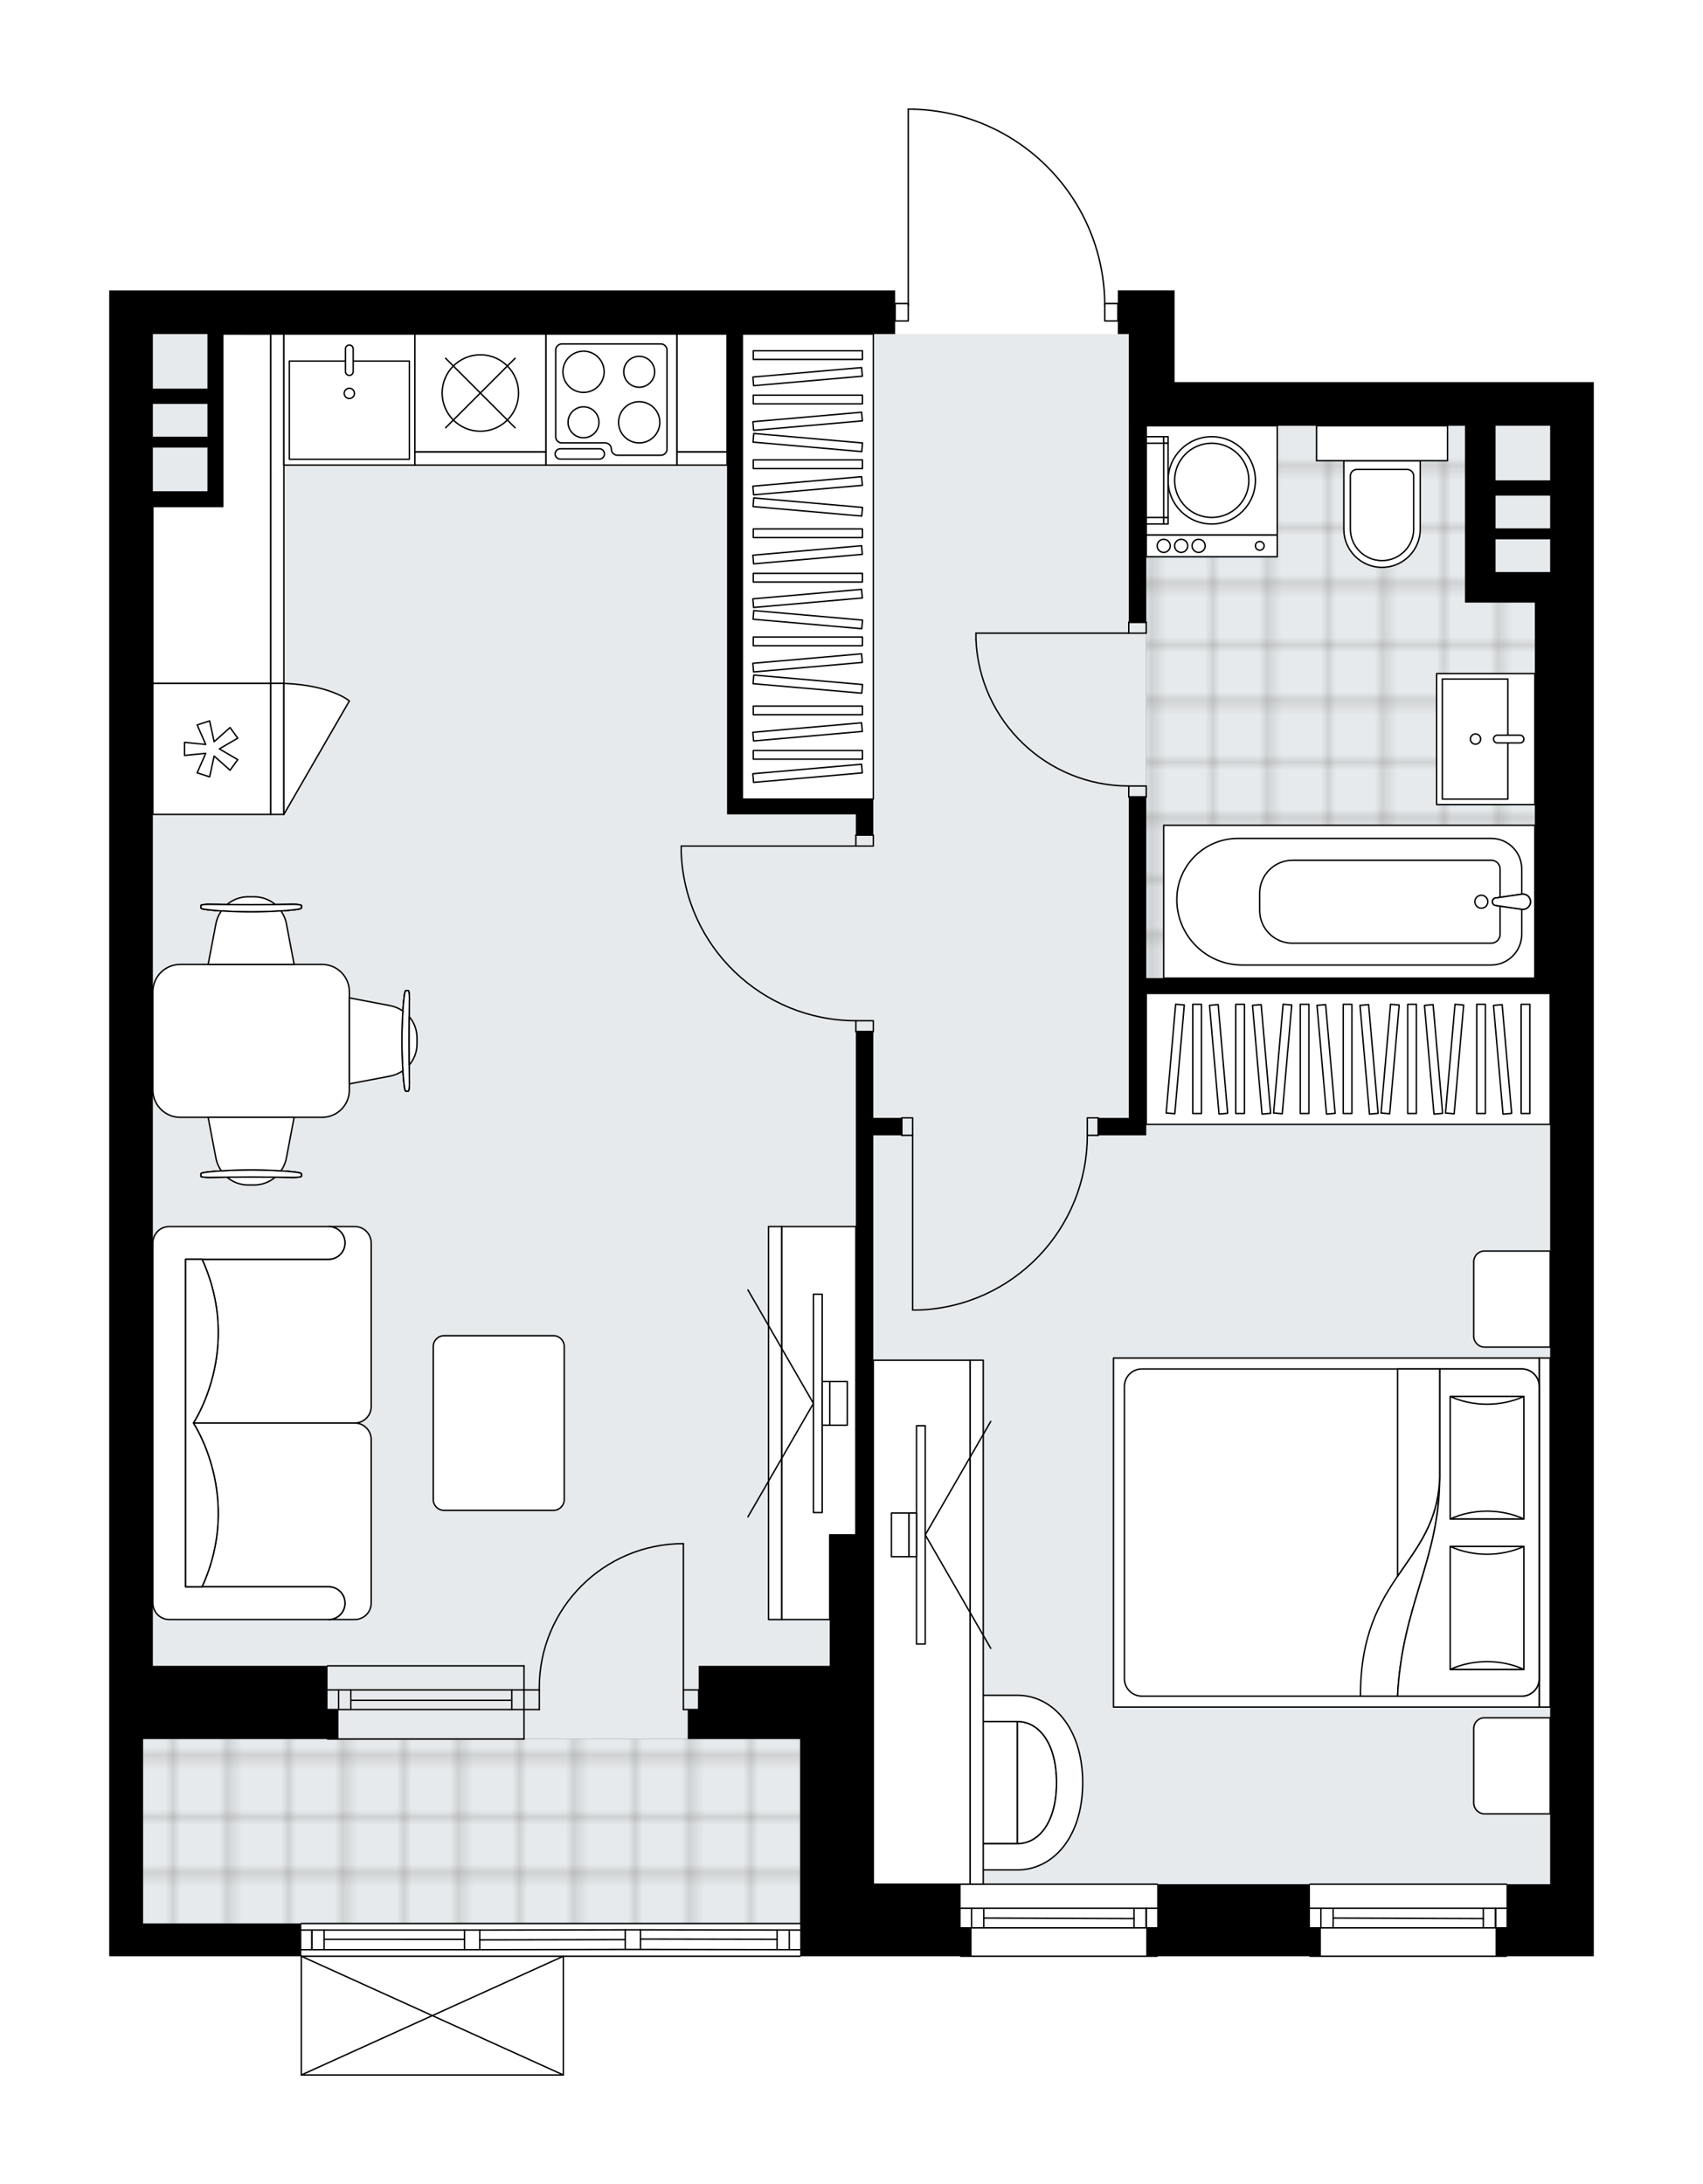 <svg xmlns="http://www.w3.org/2000/svg" xmlns:xlink="http://www.w3.org/1999/xlink" height="2000px" id="Layer_1" style="enable-background:new 0 0 1559.44 2000;" version="1.1" viewBox="0 0 1559.44 2000" width="1559.44px" x="0px" y="0px" xml:space="preserve">
<style type="text/css">
	.st0{fill:none;}
	.st1{opacity:0.25;fill:none;stroke:#000000;stroke-width:0.4;stroke-miterlimit:10;}
	.st2{fill:#FFFFFF;}
	.st3{fill:#E7EAEC;}
	.st4{fill:url(#SVGID_1_);stroke:#A6A7AA;stroke-width:0.4;stroke-miterlimit:10;}
	
		.st5{fill:url(#SVGID_00000018237438186566677610000015240834772228770451_);stroke:#A6A7AA;stroke-width:0.4;stroke-miterlimit:10;}
	.st6{fill:none;stroke:#000000;stroke-width:1.3;stroke-linecap:round;stroke-linejoin:round;stroke-miterlimit:10;}
	.st7{fill:none;stroke:#000000;stroke-width:1.3;stroke-linecap:round;stroke-linejoin:round;}
	
		.st8{fill:none;stroke:#000000;stroke-width:1.3;stroke-linecap:round;stroke-linejoin:round;stroke-dasharray:10.113,10.113,0,0,0,0;}
	.st9{fill:#FFFFFF;stroke:#000000;stroke-width:1.3;stroke-linecap:round;stroke-linejoin:round;stroke-miterlimit:10;}
	.st10{font-family:'Arial-BoldMT';}
	.st11{font-size:104.782px;}
	.st12{font-size:88.662px;}
	.st13{font-family:'ArialMT';}
	.st14{font-size:40px;}
</style>
<pattern height="14.57" id="New_Pattern_Swatch_2" patternUnits="userSpaceOnUse" style="overflow:visible;" viewBox="7.49 -22.06 14.57 14.57" width="14.57" x="-220.57">
	<g>
		<rect class="st0" height="14.57" width="14.57" x="7.49" y="-22.06" />
		<g>
			<rect class="st1" height="7.29" width="7.29" x="14.77" y="-7.49" />
		</g>
		<g>
			<rect class="st1" height="7.29" width="7.29" x="0.2" y="-7.49" />
		</g>
		<g>
			<rect class="st1" height="7.29" width="7.29" x="22.06" y="-14.77" />
		</g>
		<g>
			<rect class="st1" height="7.29" width="7.29" x="7.49" y="-14.77" />
			<rect class="st1" height="7.29" width="7.29" x="14.77" y="-22.06" />
		</g>
		<g>
			<rect class="st1" height="7.29" width="7.29" x="0.2" y="-22.06" />
		</g>
		<g>
			<rect class="st1" height="7.29" width="7.29" x="22.06" y="-29.35" />
		</g>
		<g>
			<rect class="st1" height="7.29" width="7.29" x="7.49" y="-29.35" />
		</g>
	</g>
</pattern>
<path class="st2" d="M1419.46,349.88h39.98v173.93v385.84  v614.75v67.97v198.92h-39.98h-39.33c0,0,0,0,0,0c0,0.36-0.29,0.65-0.65,0.65h-179.93c-0.36,0-0.65-0.29-0.65-0.65c0,0,0,0,0,0  h-138.64c0,0,0,0,0,0c0,0.36-0.29,0.65-0.65,0.65H879.68c-0.36,0-0.65-0.29-0.65-0.65c0,0,0,0,0,0h-79.32h-66.32c0,0,0,0,0,0  c0,0.36-0.29,0.65-0.65,0.65H516.48V1900c0,0,0,0.01,0,0.01c0,0.04-0.02,0.08-0.03,0.12c-0.01,0.04-0.01,0.09-0.03,0.13  c0,0,0,0,0,0.01c0,0.01-0.01,0.01-0.01,0.02c-0.05,0.09-0.12,0.17-0.2,0.23c-0.02,0.02-0.04,0.03-0.07,0.04  c-0.09,0.05-0.2,0.09-0.31,0.09h-239.9c-0.12,0-0.22-0.04-0.31-0.09c-0.02-0.01-0.04-0.03-0.07-0.04c-0.08-0.06-0.15-0.14-0.2-0.23  c0-0.01-0.01-0.01-0.01-0.02c0,0,0,0,0-0.01c-0.02-0.04-0.02-0.09-0.03-0.13c-0.01-0.04-0.02-0.08-0.03-0.12c0,0,0,0,0-0.01v-108.71  c0,0,0,0,0,0H100v-29.99v-168.93v-66.97V305.9v-39.98h719.7v11.34h11.34V100c0-0.36,0.29-0.65,0.65-0.65h5.24c0,0,0.01,0,0.01,0  c0,0,0,0,0.01,0c47.23,1.4,91.36,20.84,124.27,54.74c32.29,33.26,50.34,76.91,51.01,123.17h11.38c0,0,0,0,0,0v-11.34h10h41.98v83.97  H1419.46z" id="background" />
<g id="floor">
	<polygon class="st3" points="1033.62,389.86 1033.62,305.9 139.98,305.9 139.98,389.86 139.98,1525.4 130.99,1525.4 130.99,1761.3    799.71,1761.3 799.71,1725.31 1033.62,1725.31 1419.46,1725.31 1419.46,389.86  " />
	<pattern id="SVGID_1_" patternTransform="matrix(7.053 0 0 7.156 42180.734 32095.07)" xlink:href="#New_Pattern_Swatch_2">
	</pattern>
	<rect class="st4" height="168.93" width="601.75" x="130.99" y="1592.37" />
	
		<pattern id="SVGID_00000139287749923126456870000004661669166482239631_" patternTransform="matrix(7.053 0 0 7.156 42180.734 32095.07)" xlink:href="#New_Pattern_Swatch_2">
	</pattern>
	
		<polygon points="   1348.49,540.35 1348.49,389.86 1049.61,389.86 1049.61,895.65 1419.46,895.65 1419.46,540.35  " style="fill:url(#SVGID_00000139287749923126456870000004661669166482239631_);stroke:#A6A7AA;stroke-width:0.4;stroke-miterlimit:10;" />
	<g id="LINE_00000022556321692510730590000001018918160025969539_">
		<line class="st6" x1="479.84" x2="299.92" y1="1547.39" y2="1547.39" />
	</g>
	<g id="LINE_00000082360280097598356790000001321129370221613500_">
		<line class="st6" x1="479.84" x2="299.92" y1="1565.38" y2="1565.38" />
	</g>
	<g id="LINE_00000004535833806698659070000009549241027624806588_">
		<line class="st6" x1="468.65" x2="321.25" y1="1556.87" y2="1556.87" />
	</g>
	<g id="LINE_00000011743525555936227310000016404669529905309870_">
		<line class="st6" x1="310.06" x2="310.06" y1="1547.39" y2="1565.38" />
	</g>
	<g id="LINE_00000167355333815072145700000010988051536135817128_">
		<line class="st6" x1="468.65" x2="468.65" y1="1547.39" y2="1565.38" />
	</g>
	<g id="LINE_00000091733103778073037380000014873031021726722738_">
		<line class="st6" x1="479.84" x2="299.92" y1="1525.39" y2="1525.39" />
	</g>
	<g id="LINE_00000114035668768987449270000006918094511658224029_">
		<line class="st6" x1="299.92" x2="479.84" y1="1592.37" y2="1592.37" />
	</g>
	<g id="LINE_00000085226703239515133300000014864561083087661219_">
		<line class="st6" x1="321.25" x2="321.25" y1="1547.37" y2="1565.36" />
	</g>
	<g id="LINE_00000036974532562182588340000013744543598468742029_">
		<line class="st6" x1="479.84" x2="479.84" y1="1525.39" y2="1592.37" />
	</g>
	<g id="LINE_00000017494652840723694590000001084022147912238486_">
		<line class="st6" x1="1379.47" x2="1199.55" y1="1791.28" y2="1791.28" />
	</g>
	<g id="LINE_00000173844089131143254210000007590466801179594884_">
		<line class="st6" x1="1199.55" x2="1379.47" y1="1747.3" y2="1747.3" />
	</g>
	<g id="LINE_00000141446938060796899030000003756327655635264400_">
		<line class="st6" x1="1369.48" x2="1369.48" y1="1765.3" y2="1747.3" />
	</g>
	<g id="LINE_00000000904343087675979910000000942996436049960866_">
		<line class="st6" x1="1209.54" x2="1209.54" y1="1765.3" y2="1747.3" />
	</g>
	<g id="LINE_00000039132883827481350060000001149670838758411702_">
		<line class="st6" x1="1199.55" x2="1379.47" y1="1765.3" y2="1765.3" />
	</g>
	<g id="LINE_00000116916524514855749680000014445504059365631393_">
		<line class="st6" x1="1220.74" x2="1358.28" y1="1756.3" y2="1756.8" />
	</g>
	<g id="LINE_00000094591081050622978180000004033590964533568182_">
		<line class="st6" x1="1220.74" x2="1220.74" y1="1747.3" y2="1765.3" />
	</g>
	<g id="LINE_00000000211634722557273370000013875122151328813955_">
		<line class="st6" x1="1369.48" x2="1369.48" y1="1765.3" y2="1747.3" />
	</g>
	<g id="LINE_00000155113565695029981410000000670918245985814968_">
		<line class="st6" x1="1358.28" x2="1358.28" y1="1747.3" y2="1765.3" />
	</g>
	<g id="LINE_00000008107445687393268310000002512850887696428943_">
		<line class="st6" x1="1199.55" x2="1379.47" y1="1725.31" y2="1725.31" />
	</g>
	<g id="LINE_00000137089719812767623560000014383992289004884870_">
		<line class="st6" x1="1059.61" x2="879.68" y1="1791.28" y2="1791.28" />
	</g>
	<g id="LINE_00000116203844836662642500000008117880859965333129_">
		<line class="st6" x1="879.68" x2="1059.61" y1="1747.3" y2="1747.3" />
	</g>
	<g id="LINE_00000053509542834138782400000014637557463644283016_">
		<line class="st6" x1="1049.61" x2="1049.61" y1="1765.3" y2="1747.3" />
	</g>
	<g id="LINE_00000159463941834404513670000017700989137860924560_">
		<line class="st6" x1="889.68" x2="889.68" y1="1765.3" y2="1747.3" />
	</g>
	<g id="LINE_00000051341201109466977520000001778390225744255404_">
		<line class="st6" x1="879.68" x2="1059.61" y1="1765.3" y2="1765.3" />
	</g>
	<g id="LINE_00000033368666612202270930000012425553453993723838_">
		<line class="st6" x1="900.87" x2="1038.41" y1="1756.3" y2="1756.8" />
	</g>
	<g id="LINE_00000092444533245062792940000007242043041120624524_">
		<line class="st6" x1="900.87" x2="900.87" y1="1747.3" y2="1765.3" />
	</g>
	<g id="LINE_00000050643348730755861090000016608582637078107310_">
		<line class="st6" x1="1049.61" x2="1049.61" y1="1765.3" y2="1747.3" />
	</g>
	<g id="LINE_00000139275205950010163580000010983244535018502797_">
		<line class="st6" x1="1038.41" x2="1038.41" y1="1747.3" y2="1765.3" />
	</g>
	<g id="LINE_00000018201170184307288970000010410969248007218056_">
		<line class="st6" x1="879.68" x2="1059.61" y1="1725.31" y2="1725.31" />
	</g>
	<g id="LINE_00000084513213934375700120000018289268469500735659_">
		<line class="st6" x1="275.93" x2="732.74" y1="1761.3" y2="1761.3" />
	</g>
	<g id="LINE_00000085209440423302073860000000772025407742420920_">
		<line class="st6" x1="285.57" x2="285.57" y1="1767.29" y2="1785.29" />
	</g>
	<g id="LINE_00000071521030278062719430000017424562474376103602_">
		<line class="st6" x1="722.74" x2="722.74" y1="1767.29" y2="1785.29" />
	</g>
	<g id="LINE_00000142155533259735926140000012393935484214578060_">
		<line class="st6" x1="425.34" x2="296.76" y1="1775.81" y2="1775.79" />
	</g>
	<g id="LINE_00000091009723434851784280000015767572699895996075_">
		<line class="st6" x1="711.55" x2="586.5" y1="1775.79" y2="1775.56" />
	</g>
	<g id="LINE_00000027573015883791206010000012719569632165974966_">
		<line class="st6" x1="711.55" x2="711.55" y1="1785.29" y2="1767.29" />
	</g>
	<g id="LINE_00000121254177587908698930000006964966906018645428_">
		<line class="st6" x1="285.57" x2="285.57" y1="1767.29" y2="1785.29" />
	</g>
	<g id="LINE_00000071550184964228510340000011350100927765697471_">
		<line class="st6" x1="296.76" x2="296.76" y1="1785.29" y2="1767.29" />
	</g>
	<g id="LINE_00000007391144807394063040000012753794141544004542_">
		<line class="st6" x1="439.33" x2="439.33" y1="1767.31" y2="1785.31" />
	</g>
	<g id="LINE_00000031199373532854411830000005502012896910312603_">
		<line class="st6" x1="439.33" x2="425.34" y1="1785.31" y2="1785.31" />
	</g>
	<g id="LINE_00000127750035067633362680000007149166161303096763_">
		<line class="st6" x1="425.34" x2="425.34" y1="1785.31" y2="1767.31" />
	</g>
	<g id="LINE_00000072965116052432610330000012222323141506339748_">
		<line class="st6" x1="425.34" x2="439.33" y1="1767.31" y2="1767.31" />
	</g>
	<g id="LINE_00000160910937931958338680000006729553143279889328_">
		<line class="st6" x1="732.74" x2="275.93" y1="1791.28" y2="1791.28" />
	</g>
	<g id="LINE_00000177479488860868085230000001523078924725243271_">
		<line class="st6" x1="586.5" x2="586.5" y1="1767.06" y2="1785.06" />
	</g>
	<g id="LINE_00000044871868869972593700000009521071675698997177_">
		<line class="st6" x1="586.5" x2="572.51" y1="1785.06" y2="1785.06" />
	</g>
	<g id="LINE_00000039109499716130862030000002130113238555675532_">
		<line class="st6" x1="572.51" x2="572.51" y1="1785.06" y2="1767.06" />
	</g>
	<g id="LINE_00000173134549790728421550000013716589049102517951_">
		<line class="st6" x1="572.51" x2="586.5" y1="1767.06" y2="1767.06" />
	</g>
	<g id="LINE_00000101804544823834269910000011374901966677582983_">
		<line class="st6" x1="572.51" x2="439.33" y1="1776.06" y2="1776.31" />
	</g>
	<g id="LWPOLYLINE_00000078764857303237808210000006328036707239719082_">
		<line class="st6" x1="586.5" x2="732.74" y1="1767.06" y2="1767.29" />
	</g>
	<g id="LWPOLYLINE_00000143613285795091010610000016668706420902086833_">
		<line class="st6" x1="572.51" x2="439.33" y1="1767.06" y2="1767.31" />
	</g>
	<g id="LWPOLYLINE_00000012453285367573188660000001083040520705766562_">
		<line class="st6" x1="425.34" x2="275.93" y1="1767.31" y2="1767.29" />
	</g>
	<g id="LWPOLYLINE_00000000222665443664436000000004973950258627454344_">
		<line class="st6" x1="586.5" x2="732.74" y1="1785.06" y2="1785.29" />
	</g>
	<g id="LWPOLYLINE_00000106122779512387448400000015863467789702682036_">
		<line class="st6" x1="572.51" x2="439.33" y1="1785.06" y2="1785.31" />
	</g>
	<g id="LWPOLYLINE_00000177478627959779207070000015334186398467419583_">
		<line class="st6" x1="425.34" x2="275.93" y1="1785.31" y2="1785.29" />
	</g>
	<g id="LINE_00000150077863361735684530000000933504378241340845_">
		<line class="st6" x1="515.83" x2="275.93" y1="1900" y2="1900" />
	</g>
	<g id="LINE_00000054230716133711500750000002614686551373565081_">
		<line class="st6" x1="275.93" x2="275.93" y1="1900" y2="1791.28" />
	</g>
	<g id="LINE_00000152238274376219488980000013802128214407158715_">
		<line class="st6" x1="515.83" x2="515.83" y1="1791.28" y2="1900" />
	</g>
	<g id="LWPOLYLINE_00000100343318303237808390000007607242469901117848_">
		<line class="st6" x1="275.93" x2="515.83" y1="1791.28" y2="1900" />
	</g>
	<g id="LWPOLYLINE_00000067226699332757326650000002639363415484582324_">
		<line class="st6" x1="515.83" x2="275.93" y1="1791.28" y2="1900" />
	</g>
	<g id="ARC_00000067956839934294875410000012117988524706853812_">
		<path class="st6" d="M493.84,1547.39c-0.01-0.65-0.01-1.31-0.01-1.96c-0.01-72.89,59.07-131.98,131.96-131.98" />
	</g>
	<g id="LINE_00000003798754901514211650000009540483501105622953_">
		<line class="st6" x1="625.78" x2="625.78" y1="1547.39" y2="1413.44" />
	</g>
	<g id="LINE_00000176722771140453086620000015574774343913298590_">
		<line class="st6" x1="479.84" x2="493.84" y1="1547.39" y2="1547.39" />
	</g>
	<g id="LINE_00000110443749366903073560000008029898520512413344_">
		<line class="st6" x1="493.84" x2="493.84" y1="1547.39" y2="1565.38" />
	</g>
	<g id="LINE_00000173129334224618523970000016845037825990117529_">
		<line class="st6" x1="493.84" x2="479.84" y1="1565.38" y2="1565.38" />
	</g>
	<g id="LINE_00000082343182229858227850000010636733981129240484_">
		<line class="st6" x1="639.78" x2="625.78" y1="1565.38" y2="1565.38" />
	</g>
	<g id="LINE_00000124160348606127427850000008786457523623880086_">
		<line class="st6" x1="625.78" x2="625.78" y1="1565.38" y2="1547.39" />
	</g>
	<g id="LINE_00000183234139099394135750000001350214812245216940_">
		<line class="st6" x1="625.78" x2="639.78" y1="1547.39" y2="1547.39" />
	</g>
	<g id="LINE_00000145768001107041071560000015527487303091818127_">
		<line class="st6" x1="639.78" x2="639.78" y1="1565.38" y2="1547.39" />
	</g>
	<g id="LWPOLYLINE_00000125573214467560756490000006078188349905259658_">
		<rect class="st6" height="15.99" width="10" x="825.7" y="1023.6" />
	</g>
	<g id="LWPOLYLINE_00000011734455542028021240000015305895159352759458_">
		<rect class="st6" height="15.99" width="10" x="995.63" y="1023.6" />
	</g>
	<g id="LINE_00000086667507872972888280000004035346721615298746_">
		<line class="st6" x1="825.7" x2="825.7" y1="1039.59" y2="1023.6" />
	</g>
	<g id="LINE_00000105409878005486418710000012918427365015253912_">
		<line class="st6" x1="1005.63" x2="1005.63" y1="1039.59" y2="1023.6" />
	</g>
	<g id="LINE_00000000921845258884058670000004847081381052407993_">
		<line class="st6" x1="835.7" x2="835.7" y1="1039.59" y2="1199.53" />
	</g>
	<g id="LINE_00000127735476803098785050000002066043917089989775_">
		<line class="st6" x1="841.7" x2="835.7" y1="1199.53" y2="1199.53" />
	</g>
	<g id="ARC_00000160167185823866826820000016462914974668045480_">
		<path class="st6" d="M995.63,1039.59c-0.04,86-68,156.61-153.94,159.93" />
	</g>
	<g id="LWPOLYLINE_00000163050723437651861410000007144518246645203622_">
		<rect class="st6" height="10" width="15.99" x="783.72" y="764.71" />
	</g>
	<g id="LWPOLYLINE_00000004503745985231526640000011558204361348168094_">
		<rect class="st6" height="10" width="15.99" x="783.72" y="934.64" />
	</g>
	<g id="LINE_00000119821266646779756270000009197544465762534815_">
		<line class="st6" x1="783.72" x2="799.71" y1="764.71" y2="764.71" />
	</g>
	<g id="LINE_00000119104181625393513790000013319317258510171277_">
		<line class="st6" x1="783.72" x2="799.71" y1="944.63" y2="944.63" />
	</g>
	<g id="LINE_00000019671005590011761270000014151261230116455053_">
		<line class="st6" x1="783.72" x2="623.78" y1="774.7" y2="774.7" />
	</g>
	<g id="LINE_00000044898880739703768300000005788299271763139740_">
		<line class="st6" x1="623.78" x2="623.78" y1="780.7" y2="774.7" />
	</g>
	<g id="ARC_00000079450825154497236700000014569677983671253122_">
		<path class="st6" d="M783.72,934.64c-86-0.04-156.61-68-159.93-153.94" />
	</g>
	<g id="LWPOLYLINE_00000072266364238678323460000006332401812574332313_">
		<rect class="st6" height="10" width="15.99" x="1033.62" y="569.79" />
	</g>
	<g id="LWPOLYLINE_00000116201968271577863950000012370357811735215803_">
		<rect class="st6" height="10" width="15.99" x="1033.62" y="719.73" />
	</g>
	<g id="LINE_00000149350236371510282200000007909373492973552022_">
		<line class="st6" x1="1033.62" x2="1049.61" y1="569.79" y2="569.79" />
	</g>
	<g id="LINE_00000006683400465980638530000017069412386997406622_">
		<line class="st6" x1="1033.62" x2="1049.61" y1="729.72" y2="729.72" />
	</g>
	<g id="LINE_00000106109253064367181810000013619373221724510875_">
		<line class="st6" x1="1033.62" x2="893.67" y1="579.78" y2="579.78" />
	</g>
	<g id="ARC_00000034074112418331951910000012339504943587003554_">
		<path class="st6" d="M1033.62,719.73c-74.96-0.05-136.61-59.06-139.94-133.94" />
	</g>
	<g id="LINE_00000098192664522032956970000011734191354994722960_">
		<line class="st6" x1="893.67" x2="893.67" y1="579.78" y2="585.78" />
	</g>
	<g id="LWPOLYLINE_00000054252940274572472130000013396933779268045970_">
		<rect class="st6" height="15.99" width="12" x="1011.63" y="277.91" />
	</g>
	<g id="LWPOLYLINE_00000033330038496753406550000016837056161397585075_">
		<rect class="st6" height="15.99" width="12" x="819.7" y="277.91" />
	</g>
	<g id="LWPOLYLINE_00000022561827894985140360000011981987309783305619_">
		<path class="st6" d="M836.94,100c97.3,2.88,174.68,82.59,174.69,179.93" />
	</g>
	<g id="LINE_00000150794920381168822200000016969031110447892634_">
		<line class="st6" x1="831.7" x2="831.7" y1="279.93" y2="100" />
	</g>
	<g id="LINE_00000166650058685948031230000000345432224240379042_">
		<line class="st6" x1="831.7" x2="836.94" y1="100" y2="100" />
	</g>
	<polygon points="889.68,1791.28 889.68,1765.3 879.68,1765.3 879.68,1725.31 799.71,1725.31 799.71,1592.37 799.71,1525.39    799.71,1405.44 799.71,1039.59 825.7,1039.59 825.7,1023.6 799.71,1023.6 799.71,944.63 783.72,944.63 783.72,1405.44    759.73,1405.44 759.73,1525.39 639.78,1525.39 639.78,1565.38 629.78,1565.38 629.78,1592.37 639.78,1592.37 732.74,1592.37    732.74,1725.31 732.74,1791.28 799.71,1791.28 879.68,1791.28  " />
	<path d="M299.92,1525.39H139.98V463.83h49.98h13.99v-93.96V305.9h461.81v439.82h13.99h103.96v18.99h15.99v-18.99v-13.99H679.76   V305.9H819.7v-39.98H100v39.98v1219.5v66.97v168.93v29.99h175.93v-29.99H130.99v-168.93h168.93h10v-26.99h-10V1525.39z    M189.96,449.84h-49.98v-39.98h49.98V449.84z M189.96,399.86h-49.98v-29.99h49.98V399.86z M189.96,305.9v49.98h-49.98V305.9H189.96   z" />
	<path d="M1419.46,1592.37v132.95h-39.98v39.98h-10v25.99h10h39.98h39.98v-198.92v-67.97V909.65V523.81V349.88h-39.98H1075.6v-83.97   h-41.98h-10v39.98h10v83.97v179.93h15.99V389.86h25.99h265.89v133.94v27.99h63.97v343.86h-355.85V729.72h-15.99v293.88h-27.99   v15.99h43.98v-15.99V909.65h355.85h13.99v614.75V1592.37z M1419.46,483.82h-49.98v-29.99h49.98V483.82z M1419.46,389.86v49.98   h-49.98v-49.98H1419.46z M1405.46,523.81h-35.99v-29.99h49.98v29.99H1405.46z" />
	<polygon points="1059.61,1725.31 1059.61,1765.3 1049.61,1765.3 1049.61,1791.28 1209.54,1791.28 1209.54,1765.3 1199.55,1765.3    1199.55,1725.31  " />
</g>
<g id="mebel">
	<g>
		<path class="st9" d="M1349.49,1155.36v68.16c0,5.52,4.48,10,10,10h59.98v-87.96h-60.16    C1353.88,1145.55,1349.49,1149.94,1349.49,1155.36z" />
		<path class="st9" d="M1349.49,1582.73v68.16c0,5.52,4.48,10,10,10h59.98v-87.96h-60.16    C1353.88,1572.92,1349.49,1577.31,1349.49,1582.73z" />
		<g>
			
				<rect class="st9" height="10" transform="matrix(-1.836970e-16 1 -1 -1.836970e-16 2817.77 -11.152)" width="319.6" x="1254.66" y="1398.31" />
			
				<rect class="st9" height="389.84" transform="matrix(-1.836970e-16 1 -1 -1.836970e-16 2617.852 188.766)" width="319.6" x="1054.75" y="1208.39" />
			<path class="st9" d="M1409.46,1269.5v267.62c0,8.83-7.16,15.99-15.99,15.99h-347.86c-8.83,0-15.99-7.16-15.99-15.99V1269.5     c0-8.83,7.16-15.99,15.99-15.99h347.86C1402.3,1253.51,1409.46,1260.67,1409.46,1269.5z" />
			<path class="st9" d="M1279.76,1553.11c4.09-83.59,38.54-125.02,38.56-200.28c-2.72,80.54-72.71,89.13-72.56,200.28     L1279.76,1553.11z" />
			<g>
				<path class="st9" d="M1279.76,1553.11c4.09-83.59,38.54-125.02,38.56-200.28l0-99.32h75.15c8.83,0,15.99,7.16,15.99,15.99      v267.62c0,8.83-7.16,15.99-15.99,15.99L1279.76,1553.11L1279.76,1553.11z" />
			</g>
			
				<rect class="st9" height="67.51" transform="matrix(-1.836970e-16 1 -1 -1.836970e-16 2696.458 -26.91)" width="112.15" x="1305.61" y="1301.02" />
			<path class="st9" d="M1327.93,1390.85c21.2-9.5,46.3-9.5,67.51,0H1327.93z" />
			<path class="st9" d="M1395.44,1278.7c-21.2,9.5-46.3,9.5-67.51,0L1395.44,1278.7z" />
			
				<rect class="st9" height="67.51" transform="matrix(-1.836970e-16 1 -1 -1.836970e-16 2834.018 110.65)" width="112.59" x="1305.39" y="1438.58" />
			<path class="st9" d="M1327.93,1528.63c21.2-9.53,46.3-9.53,67.51,0H1327.93z" />
			<path class="st9" d="M1395.44,1416.04c-21.2,9.53-46.3,9.53-67.51,0H1395.44z" />
			<g>
				<path class="st9" d="M1318.32,1352.83v-99.32h-38.56v189.77C1297.95,1416.39,1316.93,1394.01,1318.32,1352.83z" />
			</g>
		</g>
	</g>
	<g>
		
			<rect class="st9" height="369.85" transform="matrix(1.436380e-10 -1 1 1.436380e-10 264.913 2204.157)" width="119.95" x="1174.56" y="784.7" />
		<g>
			
				<rect class="st9" height="7.94" transform="matrix(1.351524e-10 -1 1 1.351524e-10 126.575 2065.819)" width="99.96" x="1046.22" y="965.65" />
			
				<rect class="st9" height="7.94" transform="matrix(1.347518e-10 -1 1 1.347518e-10 165.937 2105.18)" width="99.96" x="1085.58" y="965.65" />
			
				<rect class="st9" height="7.94" transform="matrix(1.347518e-10 -1 1 1.347518e-10 224.978 2164.222)" width="99.96" x="1144.62" y="965.65" />
			
				<rect class="st9" height="7.94" transform="matrix(1.347518e-10 -1 1 1.347518e-10 264.339 2203.583)" width="99.96" x="1183.98" y="965.65" />
			
				<rect class="st9" height="7.94" transform="matrix(1.345520e-10 -1 1 1.345520e-10 323.381 2262.625)" width="99.96" x="1243.02" y="965.65" />
			
				<rect class="st9" height="7.94" transform="matrix(0.087 -0.996 0.996 0.087 16.76 1957.534)" width="99.96" x="1026.54" y="965.65" />
			
				<rect class="st9" height="7.94" transform="matrix(0.087 -0.996 0.996 0.087 106.586 2055.562)" width="99.96" x="1124.94" y="965.65" />
			
				<rect class="st9" height="7.94" transform="matrix(0.087 -0.996 0.996 0.087 196.413 2153.591)" width="99.96" x="1223.34" y="965.65" />
			
				<rect class="st9" height="7.94" transform="matrix(-0.087 -0.996 0.996 -0.087 247.201 2165.762)" width="99.96" x="1065.9" y="965.65" />
			
				<rect class="st9" height="7.94" transform="matrix(-0.087 -0.996 0.996 -0.087 289.993 2204.973)" width="99.96" x="1105.26" y="965.65" />
			
				<rect class="st9" height="7.94" transform="matrix(-0.087 -0.996 0.996 -0.087 354.18 2263.79)" width="99.96" x="1164.3" y="965.65" />
			
				<rect class="st9" height="7.94" transform="matrix(-0.087 -0.996 0.996 -0.087 396.972 2303.001)" width="99.96" x="1203.66" y="965.65" />
			
				<rect class="st9" height="7.94" transform="matrix(0.087 -0.996 0.996 0.087 250.309 2212.408)" width="99.96" x="1282.38" y="965.65" />
			
				<rect class="st9" height="7.94" transform="matrix(-0.087 -0.996 0.996 -0.087 461.159 2361.818)" width="99.96" x="1262.7" y="965.65" />
			
				<rect class="st9" height="7.94" transform="matrix(1.349517e-10 -1 1 1.349517e-10 386.586 2325.829)" width="99.96" x="1306.23" y="965.65" />
			
				<rect class="st9" height="7.94" transform="matrix(1.350431e-10 -1 1 1.350431e-10 427.272 2366.516)" width="99.96" x="1346.91" y="965.65" />
			
				<rect class="st9" height="7.94" transform="matrix(-0.087 -0.996 0.996 -0.087 529.872 2424.782)" width="99.96" x="1325.91" y="965.65" />
		</g>
	</g>
	<g>
		<polygon class="st9" points="247.94,625.76 247.94,305.9 203.96,305.89 203.96,463.83 139.99,463.83 139.99,625.76   " />
		
			<rect class="st9" height="12" transform="matrix(1.684392e-11 -1 1 1.684392e-11 -211.89 719.769)" width="319.87" x="94.01" y="459.83" />
	</g>
	<g>
		<rect class="st9" height="107.96" width="45.97" x="619.8" y="305.89" />
		<rect class="st9" height="12" width="45.97" x="619.8" y="413.85" />
	</g>
	<g>
		<path class="st9" d="M300.92,1153.09L300.92,1153.09c8.28,0,14.99-6.71,14.99-14.99v0c0-8.28-6.71-14.99-14.99-14.99h0h23.93    c8.31,0,15.05,6.74,15.05,15.05v149.81c0,8.29-6.78,15.07-15.07,15.07l-147.78,0c0,0,45.49-67.62,7.97-149.93H300.92z" />
		<path class="st9" d="M300.92,1452.97L300.92,1452.97c8.28,0,14.99,6.71,14.99,14.99v0c0,8.28-6.71,14.99-14.99,14.99h0h23.93    c8.31,0,15.05-6.74,15.05-15.05V1318.1c0-8.29-6.78-15.07-15.07-15.07l-147.78,0c0,0,45.49,67.62,7.97,149.93H300.92z" />
		<path class="st9" d="M154.98,1123.11h145.94c8.28,0,14.99,6.71,14.99,14.99l0,0c0,8.28-6.71,14.99-14.99,14.99H169.97v299.88    h130.95c8.28,0,14.99,6.71,14.99,14.99l0,0c0,8.28-6.71,14.99-14.99,14.99H154.98c-8.28,0-14.99-6.71-14.99-14.99V1138.1    C139.99,1129.85,146.73,1123.11,154.98,1123.11z" />
		<path class="st9" d="M185.03,1452.97c37.51-82.32-7.97-149.93-7.97-149.93v-0.01c0,0,45.49-67.62,7.97-149.93h-15.06v299.88    L185.03,1452.97z" />
	</g>
	<g>
		<path class="st9" d="M164.98,883.1h129.95c13.8,0,24.99,11.19,24.99,24.99v90.02c0,13.8-11.19,24.99-24.99,24.99H164.98    c-13.8,0-24.99-11.19-24.99-24.99v-90.02C139.99,894.28,151.17,883.1,164.98,883.1z" />
		<g>
			<g id="LINE_00000168089817597319893710000003556257620139268753_">
				<path class="st9" d="M188.41,1073.45c24.2-3.04,58.93-3.04,83.13,0c2.79,0.35,4.41,0.88,4.41,1.43v0.14v1.98      c0,0.6-3.13,1.08-7,1.08c-25.92-0.41-52.05-0.41-77.97,0c-3.86,0-7-0.48-7-1.08v-1.98v-0.14      C183.99,1074.32,185.61,1073.8,188.41,1073.45z" />
			</g>
			<g id="LINE_00000116219625823196981300000008167577091011202700_">
				<path class="st9" d="M188.41,1073.45c24.2-3.04,58.93-3.04,83.13,0c2.79,0.35,4.41,0.88,4.41,1.43v0.14v1.98      c0,0.6-3.13,1.08-7,1.08c-25.92-0.41-52.05-0.41-77.97,0c-3.86,0-7-0.48-7-1.08v-1.98v-0.14      C183.99,1074.32,185.61,1073.8,188.41,1073.45z" />
			</g>
			<g id="LINE_00000161601632959613362360000016727999304744957605_">
				<path class="st9" d="M188.41,1073.45c24.2-3.04,58.93-3.04,83.13,0c2.79,0.35,4.41,0.88,4.41,1.43v0.14v1.98      c0,0.6-3.13,1.08-7,1.08c-25.92-0.41-52.05-0.41-77.97,0c-3.86,0-7-0.48-7-1.08v-1.98v-0.14      C183.99,1074.32,185.61,1073.8,188.41,1073.45z" />
			</g>
			<path class="st9" d="M207.88,1077.94c5.26,4.45,12.03,7.1,19.34,7.1h5.51c7.31,0,14.08-2.66,19.34-7.1     C237.34,1077.8,222.61,1077.8,207.88,1077.94z" />
			<path class="st9" d="M190.59,1023.09l7.17,37.58c0.81,4.25,2.58,8.08,4.92,11.45c17.35-1.22,37.23-1.22,54.57,0     c2.35-3.37,4.11-7.2,4.92-11.45l7.17-37.58H190.59z" />
		</g>
		<g>
			<g id="LINE_00000140733491356627451930000015191890523103909541_">
				<path class="st9" d="M370.27,994.66c-3.04-24.2-3.04-58.93,0-83.13c0.35-2.79,0.88-4.41,1.43-4.41h0.14h1.98      c0.6,0,1.08,3.13,1.08,7c-0.41,25.92-0.41,52.05,0,77.97c0,3.86-0.48,7-1.08,7h-1.98h-0.14      C371.14,999.07,370.62,997.45,370.27,994.66z" />
			</g>
			<g id="LINE_00000149371335095582506520000005183531425930517434_">
				<path class="st9" d="M370.27,994.66c-3.04-24.2-3.04-58.93,0-83.13c0.35-2.79,0.88-4.41,1.43-4.41h0.14h1.98      c0.6,0,1.08,3.13,1.08,7c-0.41,25.92-0.41,52.05,0,77.97c0,3.86-0.48,7-1.08,7h-1.98h-0.14      C371.14,999.07,370.62,997.45,370.27,994.66z" />
			</g>
			<g id="LINE_00000052082117524934790550000010775237474895455365_">
				<path class="st9" d="M370.27,994.66c-3.04-24.2-3.04-58.93,0-83.13c0.35-2.79,0.88-4.41,1.43-4.41h0.14h1.98      c0.6,0,1.08,3.13,1.08,7c-0.41,25.92-0.41,52.05,0,77.97c0,3.86-0.48,7-1.08,7h-1.98h-0.14      C371.14,999.07,370.62,997.45,370.27,994.66z" />
			</g>
			<path class="st9" d="M374.76,975.19c4.45-5.26,7.1-12.03,7.1-19.34v-5.51c0-7.31-2.66-14.08-7.1-19.34     C374.62,945.73,374.62,960.46,374.76,975.19z" />
			<path class="st9" d="M319.91,992.48l37.58-7.17c4.25-0.81,8.08-2.58,11.45-4.92c-1.22-17.35-1.22-37.23,0-54.57     c-3.37-2.35-7.2-4.11-11.45-4.92l-37.58-7.17V992.48z" />
		</g>
		<g>
			<g id="LINE_00000122696691825566156650000012304700327099977143_">
				<path class="st9" d="M271.54,832.74c-24.2,3.04-58.93,3.04-83.13,0c-2.79-0.35-4.41-0.88-4.41-1.43v-0.14v-1.98      c0-0.6,3.13-1.08,7-1.08c25.92,0.41,52.05,0.41,77.97,0c3.86,0,7,0.48,7,1.08v1.98v0.14      C275.96,831.86,274.33,832.39,271.54,832.74z" />
			</g>
			<g id="LINE_00000092445618023465065480000014212854000868872064_">
				<path class="st9" d="M271.54,832.74c-24.2,3.04-58.93,3.04-83.13,0c-2.79-0.35-4.41-0.88-4.41-1.43v-0.14v-1.98      c0-0.6,3.13-1.08,7-1.08c25.92,0.41,52.05,0.41,77.97,0c3.86,0,7,0.48,7,1.08v1.98v0.14      C275.96,831.86,274.33,832.39,271.54,832.74z" />
			</g>
			<g id="LINE_00000147215670332514900740000008570880175715717264_">
				<path class="st9" d="M271.54,832.74c-24.2,3.04-58.93,3.04-83.13,0c-2.79-0.35-4.41-0.88-4.41-1.43v-0.14v-1.98      c0-0.6,3.13-1.08,7-1.08c25.92,0.41,52.05,0.41,77.97,0c3.86,0,7,0.48,7,1.08v1.98v0.14      C275.96,831.86,274.33,832.39,271.54,832.74z" />
			</g>
			<path class="st9" d="M252.07,828.25c-5.26-4.45-12.03-7.1-19.34-7.1h-5.51c-7.31,0-14.08,2.66-19.34,7.1     C222.61,828.38,237.34,828.38,252.07,828.25z" />
			<path class="st9" d="M269.36,883.1l-7.17-37.58c-0.81-4.25-2.58-8.08-4.92-11.45c-17.35,1.22-37.23,1.22-54.57,0     c-2.35,3.37-4.11,7.2-4.92,11.45l-7.17,37.58H269.36z" />
		</g>
	</g>
	<g>
		<g>
			<polygon class="st9" points="715.75,1482.96 715.75,1123.11 783.72,1123.11 783.72,1405.44 759.73,1405.44 759.73,1482.96    " />
			
				<rect class="st9" height="12" transform="matrix(4.555917e-11 -1 1 4.555917e-11 -593.281 2012.783)" width="359.85" x="529.82" y="1297.03" />
		</g>
		<g>
			<g>
				<g id="LINE_00000127024447424671500910000002613431790652276641_">
					<line class="st9" x1="744.87" x2="684.89" y1="1285.04" y2="1388.92" />
				</g>
				<g id="LINE_00000051360563767781895650000008882107957583198339_">
					<line class="st9" x1="744.87" x2="684.89" y1="1285.04" y2="1181.16" />
				</g>
			</g>
			<rect class="st9" height="199.92" width="8" x="744.87" y="1185.08" />
			
				<rect class="st9" height="39.98" transform="matrix(-1 -1.224647e-16 1.224647e-16 -1 1512.727 2570.078)" width="7" x="752.86" y="1265.05" />
			<rect class="st9" height="39.98" width="15.99" x="759.86" y="1265.05" />
		</g>
	</g>
	<g>
		<path class="st9" d="M516.68,1373.11v-140.16c0-5.46-4.43-9.89-9.89-9.89H406.62c-5.46,0-9.89,4.43-9.89,9.89v140.16    c0,5.46,4.43,9.89,9.89,9.89H506.8C512.26,1383,516.68,1378.57,516.68,1373.11z" />
	</g>
	<g>
		<g>
			<g>
				<path class="st9" d="M831.6,1673.28v-82.01c0-8.26,6.69-14.95,14.95-14.95h85.11v111.91h-85.11      C838.29,1688.23,831.6,1681.54,831.6,1673.28z" />
				<path class="st9" d="M931.66,1576.32c19.42,0,35.83,19.54,35.83,55.98c0,36.44-16.2,55.93-35.83,55.93V1576.32z" />
				<path class="st9" d="M931.66,1712.22c32.74,0,59.77-30.24,59.77-79.92s-27.38-79.97-59.77-79.97h-85.07v23.99h85.07      c19.42,0,35.83,19.54,35.83,55.98c0,36.44-16.2,55.93-35.83,55.93h-85.07v23.99H931.66z" />
			</g>
		</g>
		<g>
			
				<rect class="st9" height="88.66" transform="matrix(-2.770323e-10 -1 1 -2.770323e-10 -641.368 2329.452)" width="479.8" x="604.14" y="1441.08" />
			
				<rect class="st9" height="12" transform="matrix(-1.802828e-10 -1 1 -1.802828e-10 -591.042 2379.777)" width="479.8" x="654.47" y="1479.41" />
		</g>
		<g>
			<g>
				<g id="LINE_00000008848181073829382520000004966180870491823543_">
					<line class="st9" x1="847.26" x2="907.23" y1="1405.44" y2="1509.32" />
				</g>
				<g id="LINE_00000114777692483263200810000010974272125713463469_">
					<line class="st9" x1="847.26" x2="907.23" y1="1405.44" y2="1301.56" />
				</g>
			</g>
			
				<rect class="st9" height="199.92" transform="matrix(-1 1.787893e-10 -1.787893e-10 -1 1686.514 2810.885)" width="8" x="839.26" y="1305.48" />
			<rect class="st9" height="39.98" width="7" x="832.26" y="1385.45" />
			
				<rect class="st9" height="39.98" transform="matrix(-1 1.794714e-10 -1.794714e-10 -1 1648.529 2810.885)" width="15.99" x="816.27" y="1385.45" />
		</g>
	</g>
	<g>
		<rect class="st9" height="425.83" width="119.95" x="679.76" y="305.89" />
		<g>
			<rect class="st9" height="7.94" width="99.96" x="689.76" y="321.17" />
			<rect class="st9" height="7.94" width="99.96" x="689.76" y="361.86" />
			
				<rect class="st9" height="7.94" transform="matrix(0.996 -0.087 0.087 0.996 -27.238 65.785)" width="99.96" x="689.76" y="340.85" />
			<rect class="st9" height="7.94" width="99.96" x="689.76" y="421.12" />
			
				<rect class="st9" height="7.94" transform="matrix(0.996 0.087 -0.087 0.996 38.149 -62.93)" width="99.96" x="689.76" y="401.44" />
			
				<rect class="st9" height="7.94" transform="matrix(0.996 -0.087 0.087 0.996 -30.804 65.94)" width="99.96" x="689.76" y="381.76" />
			
				<rect class="st9" height="7.94" transform="matrix(0.996 0.087 -0.087 0.996 43.295 -62.705)" width="99.96" x="689.76" y="460.48" />
			
				<rect class="st9" height="7.94" transform="matrix(0.996 -0.087 0.087 0.996 -35.95 66.165)" width="99.96" x="689.76" y="440.8" />
			<rect class="st9" height="7.94" width="99.96" x="689.76" y="484.33" />
			<rect class="st9" height="7.94" width="99.96" x="689.76" y="525.01" />
			
				<rect class="st9" height="7.94" transform="matrix(0.996 -0.087 0.087 0.996 -41.458 66.406)" width="99.96" x="689.76" y="504.01" />
			<rect class="st9" height="7.94" width="99.96" x="689.76" y="583.33" />
			
				<rect class="st9" height="7.94" transform="matrix(0.996 0.087 -0.087 0.996 52.286 -62.312)" width="99.96" x="689.76" y="563.65" />
			
				<rect class="st9" height="7.94" transform="matrix(0.996 -0.087 0.087 0.996 -44.941 66.558)" width="99.96" x="689.76" y="543.97" />
			
				<rect class="st9" height="7.94" transform="matrix(0.996 0.087 -0.087 0.996 57.432 -62.088)" width="99.96" x="689.76" y="622.69" />
			
				<rect class="st9" height="7.94" transform="matrix(0.996 -0.087 0.087 0.996 -50.087 66.782)" width="99.96" x="689.76" y="603.01" />
			<rect class="st9" height="7.94" width="99.96" x="689.76" y="646.53" />
			<rect class="st9" height="7.94" width="99.96" x="689.76" y="687.22" />
			
				<rect class="st9" height="7.94" transform="matrix(0.996 -0.087 0.087 0.996 -55.595 67.023)" width="99.96" x="689.76" y="666.21" />
			
				<rect class="st9" height="7.94" transform="matrix(0.996 -0.087 0.087 0.996 -58.903 67.167)" width="99.96" x="689.76" y="704.16" />
		</g>
	</g>
	<g>
		<path class="st9" d="M1265.52,519.54L1265.52,519.54c-19.32,0-34.99-15.66-34.99-34.99v-62.71h69.97v62.71    C1300.51,503.88,1284.84,519.54,1265.52,519.54z" />
		<rect class="st9" height="31.99" width="119.95" x="1205.55" y="389.86" />
		<path class="st9" d="M1265.52,513.34L1265.52,513.34c-16.01,0-28.99-12.98-28.99-28.99v-48.51c0-3.31,2.69-6,6-6h45.98    c3.31,0,6,2.69,6,6v48.51C1294.51,500.36,1281.53,513.34,1265.52,513.34z" />
	</g>
	<g>
		
			<rect class="st9" height="89.96" transform="matrix(-1.836970e-16 1 -1 -1.836970e-16 2037.246 -683.72)" width="119.96" x="1300.5" y="631.78" />
		
			<rect class="st9" height="59.98" transform="matrix(-1.836970e-16 1 -1 -1.836970e-16 2027.495 -674.01)" width="109.95" x="1295.78" y="646.75" />
		<path class="st9" d="M1367.61,676.74L1367.61,676.74c0-1.95,1.58-3.54,3.54-3.54h20.73c1.95,0,3.54,1.58,3.54,3.54l0,0    c0,1.95-1.58,3.54-3.54,3.54h-20.73C1369.19,680.28,1367.61,678.69,1367.61,676.74z" />
		<circle class="st9" cx="1351.14" cy="676.74" r="4.7" />
	</g>
	<g>
		<rect class="st9" height="119.95" width="119.95" x="499.85" y="305.89" />
		<path class="st9" d="M508.84,320.61v79.3c0,3.13,2.54,5.66,5.66,5.66h39.65c3.13,0,5.66,2.54,5.66,5.66v0    c0,3.13,2.54,5.66,5.66,5.66h39.65c3.13,0,5.66-2.54,5.66-5.66v-90.63c0-3.13-2.54-5.66-5.66-5.66h-90.63    C511.38,314.95,508.84,317.48,508.84,320.61z" />
		<path class="st9" d="M548.8,420.37h-35.74c-2.61,0-4.72-2.11-4.72-4.72l0,0c0-2.61,2.11-4.72,4.72-4.72h35.74    c2.61,0,4.72,2.11,4.72,4.72l0,0C553.52,418.26,551.4,420.37,548.8,420.37z" />
		<circle class="st9" cx="534.33" cy="340.44" r="18.88" />
		<circle class="st9" cx="585.31" cy="386.69" r="18.88" />
		<circle class="st9" cx="534.33" cy="386.69" r="14.16" />
		<circle class="st9" cx="585.31" cy="340.44" r="14.16" />
	</g>
	<g>
		<rect class="st9" height="107.96" width="119.95" x="379.89" y="305.89" />
		<rect class="st9" height="12" width="119.95" x="379.89" y="413.85" />
		<circle class="st9" cx="439.87" cy="359.87" r="34.99" />
		<line class="st9" x1="471.68" x2="408.06" y1="328.07" y2="391.68" />
		<line class="st9" x1="471.68" x2="408.06" y1="391.68" y2="328.07" />
	</g>
	<g>
		
			<rect class="st9" height="107.96" transform="matrix(4.491678e-11 1 -1 4.491678e-11 879.702 491.776)" width="119.95" x="133.99" y="631.76" />
		
			<rect class="st9" height="12" transform="matrix(4.491678e-11 1 -1 4.491678e-11 939.677 431.8)" width="119.95" x="193.96" y="679.74" />
		<polygon class="st9" points="188.38,681.68 168.97,679.74 168.97,691.74 188.38,689.8 180.54,707.65 191.94,711.36 196.1,692.3     210.65,705.28 217.71,695.58 200.87,685.74 217.71,675.9 210.65,666.2 196.1,679.17 191.94,660.12 180.54,663.83   " />
		<path class="st9" d="M259.94,745.71l59.98-103.88c0,0-16.88-14.47-59.98-16.07V745.71z" />
	</g>
	<g>
		<rect class="st9" height="119.95" width="119.96" x="259.94" y="305.89" />
		<rect class="st9" height="89.96" width="109.95" x="264.92" y="330.62" />
		<path class="st9" d="M319.89,343.75L319.89,343.75c-1.95,0-3.54-1.58-3.54-3.54v-20.73c0-1.95,1.58-3.54,3.54-3.54l0,0    c1.95,0,3.54,1.58,3.54,3.54v20.73C323.43,342.17,321.85,343.75,319.89,343.75z" />
		<circle class="st9" cx="319.89" cy="360.22" r="4.7" />
	</g>
	<g>
		<g>
			<rect class="st9" height="19.99" width="119.95" x="1049.61" y="489.82" />
			<rect class="st9" height="99.96" width="119.95" x="1049.61" y="389.86" />
			<g id="CIRCLE_00000061435335937830645010000009257507627742813880_">
				<circle class="st9" cx="1109.59" cy="439.84" r="39.98" />
			</g>
			<g id="CIRCLE_00000148622743215896102770000011713602861473462196_">
				<circle class="st9" cx="1109.59" cy="439.84" r="33.99" />
			</g>
			<g id="CIRCLE_00000176739132369767470630000007794497879713088424_">
				<circle class="st9" cx="1153.57" cy="499.82" r="4" />
			</g>
			<g id="CIRCLE_00000054987042221371049490000008030779829947142806_">
				<circle class="st9" cx="1097.59" cy="499.82" r="6" />
			</g>
			<g id="CIRCLE_00000077283019102181488720000004665679825459511939_">
				<circle class="st9" cx="1081.6" cy="499.82" r="6" />
			</g>
			<g id="CIRCLE_00000137819278587063964620000017463235031314960312_">
				<circle class="st9" cx="1065.6" cy="499.82" r="6" />
			</g>
		</g>
		<g>
			
				<rect class="st9" height="15.99" transform="matrix(9.007734e-11 -1 1 9.007734e-11 580.783 1534.432)" width="6" x="1054.61" y="468.83" />
			
				<rect class="st9" height="4" transform="matrix(9.007734e-11 -1 1 9.007734e-11 590.779 1544.428)" width="6" x="1064.6" y="474.83" />
			
				<rect class="st9" height="15.99" transform="matrix(8.492147e-11 -1 1 8.492147e-11 654.753 1460.463)" width="6" x="1054.61" y="394.86" />
			
				<rect class="st9" height="4" transform="matrix(8.492147e-11 -1 1 8.492147e-11 664.749 1470.459)" width="6" x="1064.6" y="400.86" />
			
				<rect class="st9" height="4" transform="matrix(-8.989005e-11 1 -1 -8.989005e-11 1507.444 -627.764)" width="67.97" x="1033.62" y="437.84" />
		</g>
	</g>
	<g>
		
			<rect class="st9" height="339.86" transform="matrix(-1.836970e-16 1 -1 -1.836970e-16 2061.216 -409.853)" width="139.94" x="1165.56" y="655.75" />
		<g id="ARC_00000120531712069122296210000003832546168375508613_">
			<path class="st9" d="M1393.48,818.78c0.67-0.1,1.35-0.1,2.01,0c3.81,0.56,6.45,4.1,5.9,7.91c-0.56,3.81-4.1,6.45-7.91,5.9     l-24.41-3.56c-1.13-0.34-2.01-1.22-2.35-2.35c-0.55-1.85,0.5-3.79,2.35-4.34L1393.48,818.78z" />
		</g>
		<path class="st9" d="M1393.47,855.46v-22.88l-24.4-3.56c-1.13-0.34-2.01-1.22-2.35-2.35c-0.55-1.85,0.5-3.79,2.35-4.34l24.4-3.56    v-23.08c0-15.46-12.53-27.99-27.99-27.99h-231.86c-30.94,0-56.02,25.08-56.02,56.02c0,33.1,26.83,59.93,59.93,59.93h227.74    C1380.85,883.66,1393.47,871.03,1393.47,855.46z" />
		<path class="st9" d="M1373.62,855.53v-25.84l-4.55-0.66c-1.13-0.34-2.01-1.22-2.35-2.35c-0.55-1.85,0.5-3.79,2.35-4.34l4.55-0.66    v-25.98c0-4.42-3.58-8-8-8h-181.97c-16.66,0-30.17,13.51-30.17,30.17v15.81c0,16.56,13.43,29.99,29.99,29.99h182.02    C1369.98,863.67,1373.62,860.02,1373.62,855.53z" />
		<g id="ARC_00000011724455931122200910000001687748577154106287_">
			<path class="st9" d="M1393.48,818.78c0.67-0.1,1.35-0.1,2.01,0c3.81,0.56,6.45,4.1,5.9,7.91c-0.56,3.81-4.1,6.45-7.91,5.9     l-24.41-3.56c-1.13-0.34-2.01-1.22-2.35-2.35c-0.55-1.85,0.5-3.79,2.35-4.34L1393.48,818.78z" />
		</g>
		<circle class="st9" cx="1356.48" cy="825.68" r="5.93" />
	</g>
</g>
</svg>